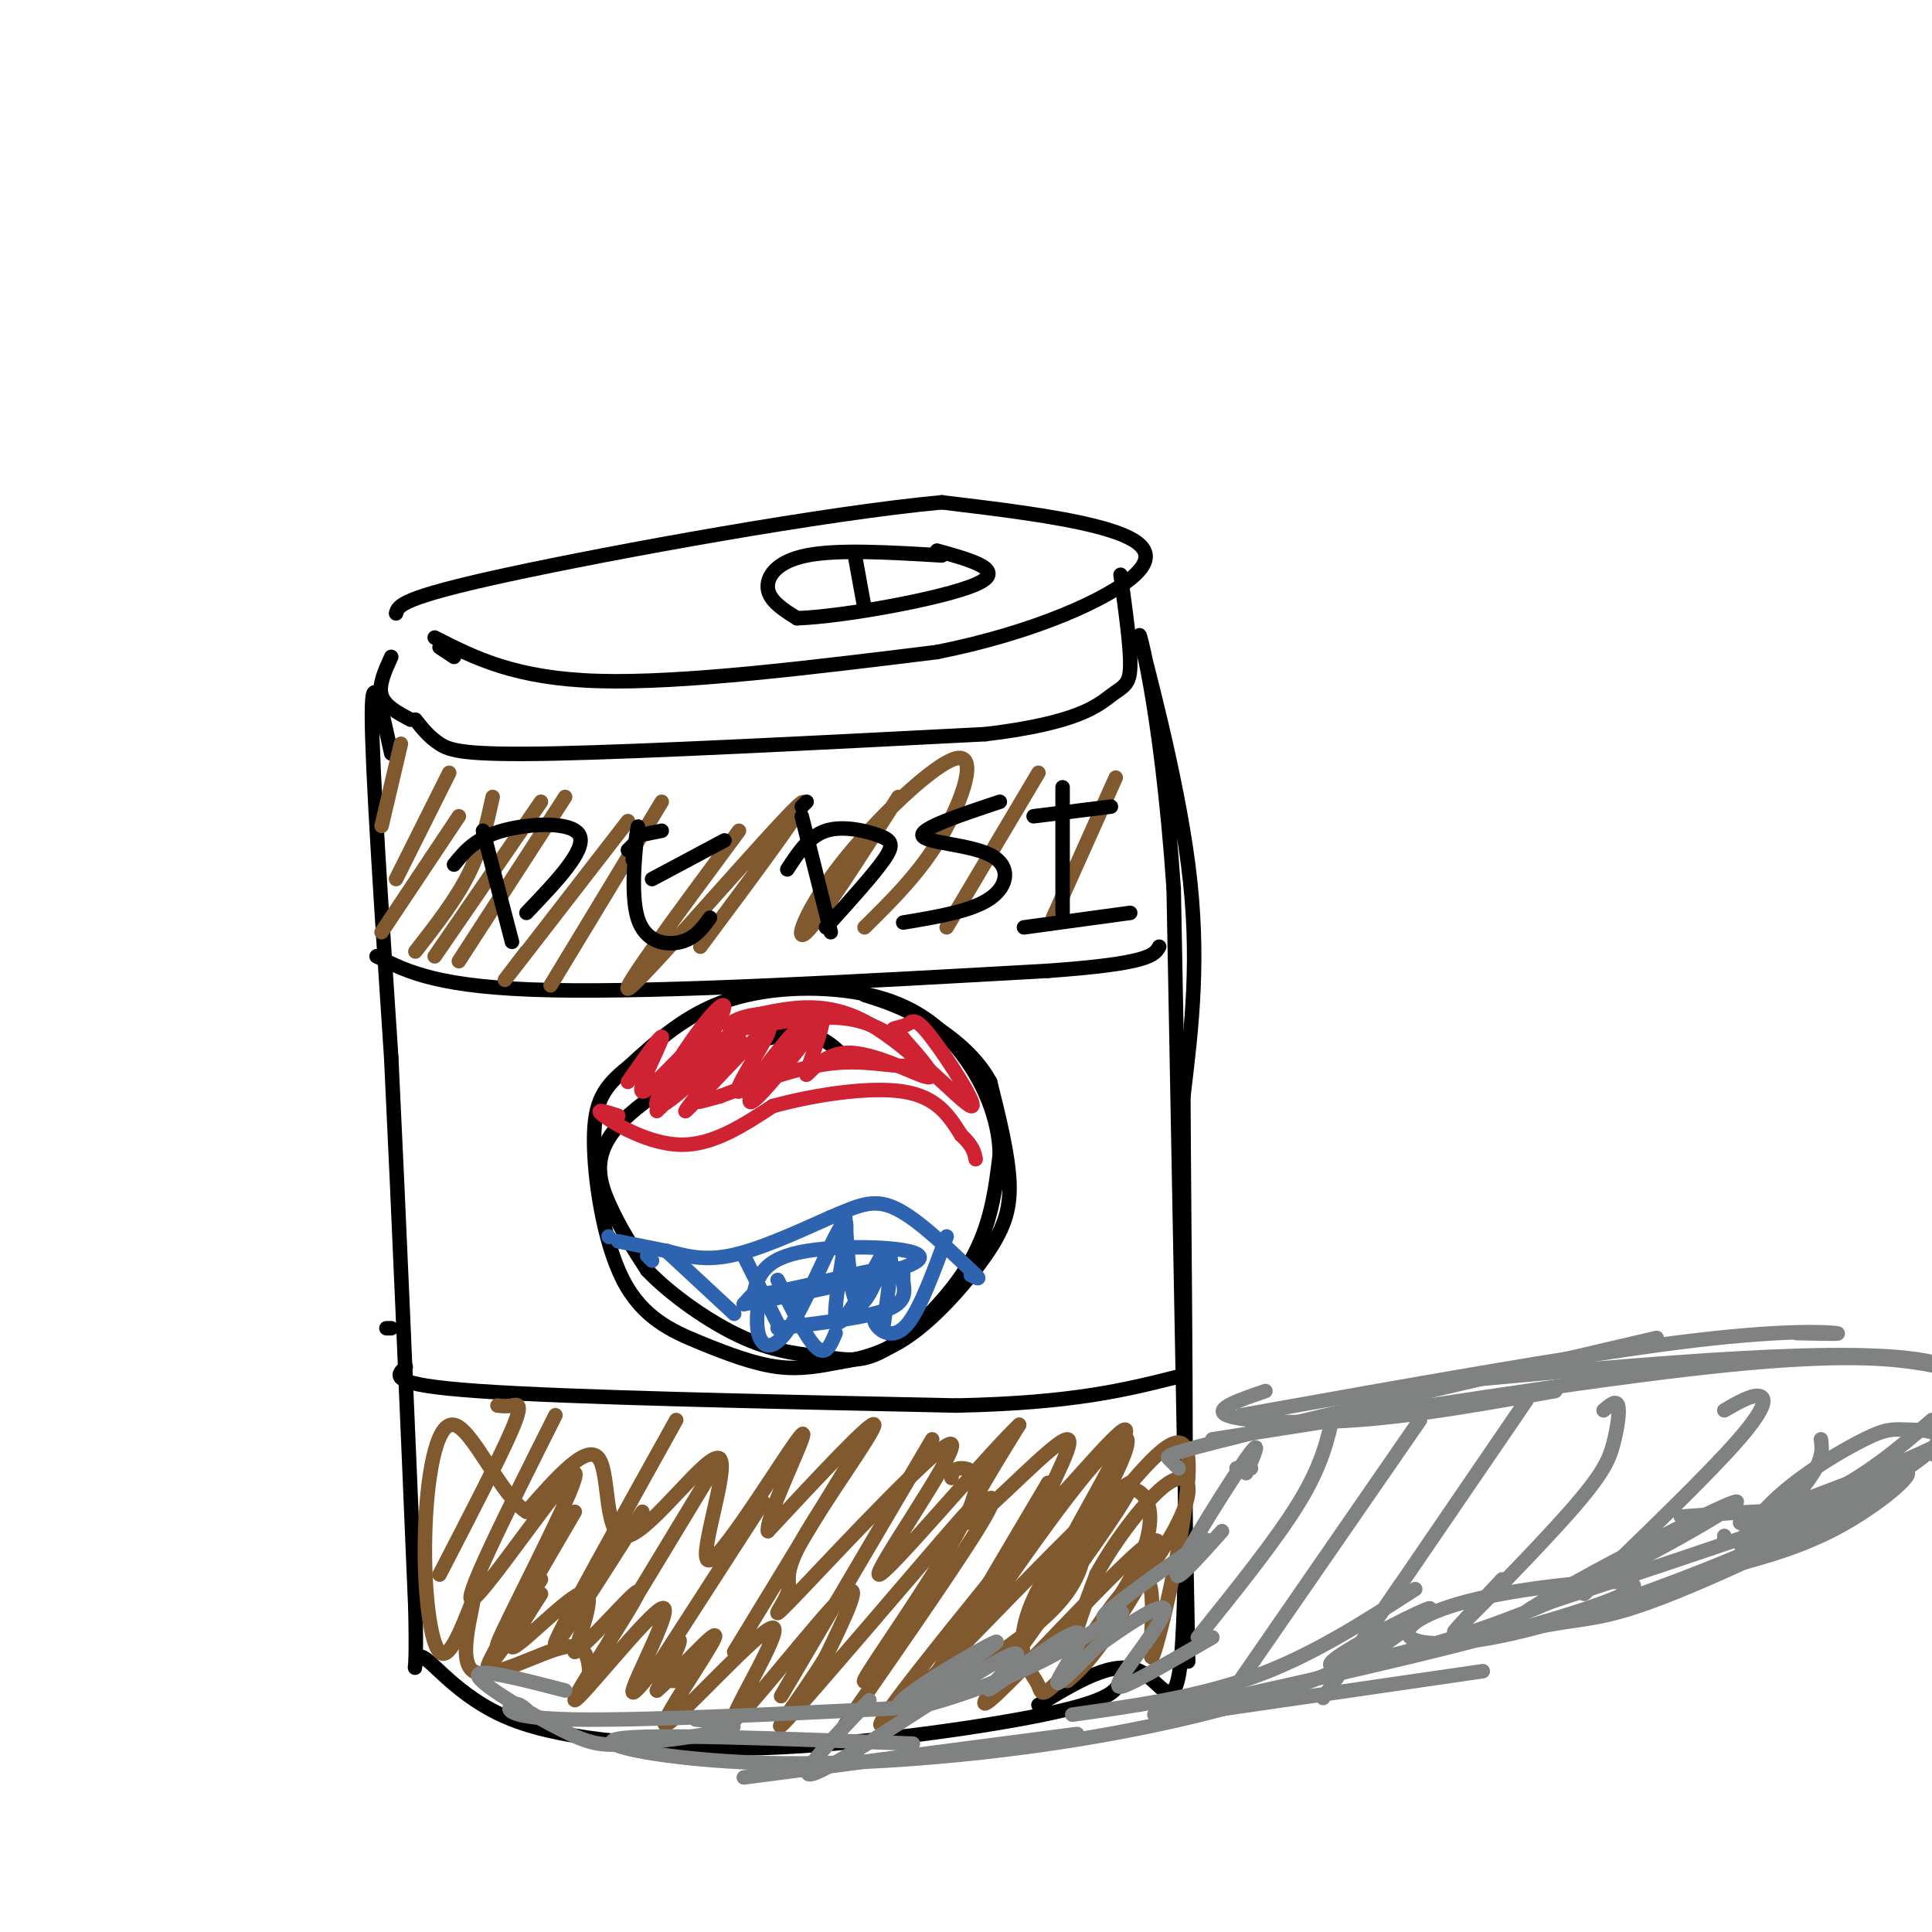 <svg viewBox='0 0 400 400' version='1.1' xmlns='http://www.w3.org/2000/svg' xmlns:xlink='http://www.w3.org/1999/xlink'><g fill='none' stroke='rgb(0,0,0)' stroke-width='3' stroke-linecap='round' stroke-linejoin='round'><path d='M81,136c-1.333,2.917 -2.667,5.833 -2,8c0.667,2.167 3.333,3.583 6,5'/><path d='M94,136c0.000,0.000 -3.000,-2.000 -3,-2'/><path d='M90,132c8.333,4.250 16.667,8.500 34,9c17.333,0.500 43.667,-2.750 70,-6'/><path d='M194,135c20.202,-4.012 35.708,-11.042 41,-16c5.292,-4.958 0.369,-7.845 -8,-10c-8.369,-2.155 -20.185,-3.577 -32,-5'/><path d='M195,104c-23.956,2.200 -67.844,10.200 -90,15c-22.156,4.800 -22.578,6.400 -23,8'/><path d='M86,149c1.422,1.800 2.844,3.600 5,5c2.156,1.400 5.044,2.400 24,2c18.956,-0.400 53.978,-2.200 89,-4'/><path d='M204,152c19.393,-2.298 23.375,-6.042 26,-8c2.625,-1.958 3.893,-2.131 4,-6c0.107,-3.869 -0.946,-11.435 -2,-19'/><path d='M81,156c-2.000,-9.250 -4.000,-18.500 -4,-8c0.000,10.500 2.000,40.750 4,71'/><path d='M81,219c1.500,30.833 3.250,72.417 5,114'/><path d='M86,333c0.440,19.202 -0.958,10.208 1,10c1.958,-0.208 7.274,8.369 19,13c11.726,4.631 29.863,5.315 48,6'/><path d='M154,362c20.533,-0.311 47.867,-4.089 62,-7c14.133,-2.911 15.067,-4.956 16,-7'/><path d='M246,344c0.000,0.000 -3.000,-160.000 -3,-160'/><path d='M243,184c-2.655,-38.750 -7.792,-55.625 -7,-52c0.792,3.625 7.512,27.750 10,47c2.488,19.250 0.744,33.625 -1,48'/><path d='M245,227c0.131,31.571 0.958,86.500 0,109c-0.958,22.500 -3.702,12.571 -9,10c-5.298,-2.571 -13.149,2.214 -21,7'/><path d='M79,198c0.000,0.000 -1.000,0.000 -1,0'/><path d='M78,198c6.417,3.250 12.833,6.500 36,7c23.167,0.500 63.083,-1.750 103,-4'/><path d='M217,201c21.000,-1.500 22.000,-3.250 23,-5'/><path d='M80,275c0.000,0.000 1.000,0.000 1,0'/><path d='M84,283c-2.000,1.833 -4.000,3.667 15,5c19.000,1.333 59.000,2.167 99,3'/><path d='M198,291c24.167,-0.500 35.083,-3.250 46,-6'/><path d='M174,218c-3.083,-2.768 -6.167,-5.536 -15,-3c-8.833,2.536 -23.417,10.375 -30,17c-6.583,6.625 -5.167,12.036 -3,17c2.167,4.964 5.083,9.482 8,14'/><path d='M134,263c4.879,5.120 13.078,10.919 20,14c6.922,3.081 12.567,3.444 17,4c4.433,0.556 7.655,1.303 13,-2c5.345,-3.303 12.813,-10.658 17,-18c4.187,-7.342 5.094,-14.671 6,-22'/><path d='M207,239c-0.128,-7.461 -3.447,-15.113 -8,-21c-4.553,-5.887 -10.341,-10.008 -19,-12c-8.659,-1.992 -20.188,-1.855 -29,1c-8.812,2.855 -14.906,8.427 -21,14'/><path d='M130,221c-4.996,3.992 -6.985,6.973 -7,15c-0.015,8.027 1.944,21.100 6,29c4.056,7.900 10.207,10.627 16,13c5.793,2.373 11.226,4.392 16,5c4.774,0.608 8.887,-0.196 13,-1'/><path d='M174,282c4.592,-0.716 9.571,-2.006 15,-6c5.429,-3.994 11.308,-10.691 15,-16c3.692,-5.309 5.198,-9.231 5,-15c-0.198,-5.769 -2.099,-13.384 -4,-21'/><path d='M205,224c-3.200,-5.933 -9.200,-10.267 -14,-13c-4.800,-2.733 -8.400,-3.867 -12,-5'/></g>
<g fill='none' stroke='rgb(207,34,51)' stroke-width='3' stroke-linecap='round' stroke-linejoin='round'><path d='M128,231c-2.622,-0.844 -5.244,-1.689 -3,0c2.244,1.689 9.356,5.911 16,6c6.644,0.089 12.822,-3.956 19,-8'/><path d='M160,229c8.422,-2.311 19.978,-4.089 27,-3c7.022,1.089 9.511,5.044 12,9'/><path d='M199,235c2.500,2.333 2.750,3.667 3,5'/><path d='M130,224c3.750,-5.393 7.500,-10.786 7,-9c-0.500,1.786 -5.250,10.750 -4,11c1.250,0.250 8.500,-8.214 10,-9c1.500,-0.786 -2.750,6.107 -7,13'/><path d='M136,230c3.839,-3.357 16.938,-18.249 18,-19c1.062,-0.751 -9.911,12.638 -12,14c-2.089,1.362 4.708,-9.305 7,-14c2.292,-4.695 0.079,-3.418 -4,2c-4.079,5.418 -10.022,14.977 -9,16c1.022,1.023 9.011,-6.488 17,-14'/><path d='M153,215c-1.084,2.569 -12.293,15.991 -11,15c1.293,-0.991 15.090,-16.395 17,-17c1.910,-0.605 -8.065,13.591 -6,13c2.065,-0.591 16.171,-15.967 18,-17c1.829,-1.033 -8.620,12.276 -13,17c-4.380,4.724 -2.690,0.862 -1,-3'/><path d='M157,223c3.025,-4.517 11.087,-14.310 13,-14c1.913,0.310 -2.322,10.722 -3,13c-0.678,2.278 2.202,-3.579 8,-4c5.798,-0.421 14.514,4.594 17,5c2.486,0.406 -1.257,-3.797 -5,-8'/><path d='M187,215c-1.381,-1.661 -2.333,-1.814 -2,-2c0.333,-0.186 1.951,-0.406 3,-1c1.049,-0.594 1.529,-1.561 5,3c3.471,4.561 9.935,14.651 8,14c-1.935,-0.651 -12.267,-12.043 -21,-17c-8.733,-4.957 -15.866,-3.478 -23,-2'/><path d='M157,210c-5.606,0.644 -8.121,3.253 -4,3c4.121,-0.253 14.878,-3.367 23,-2c8.122,1.367 13.610,7.214 13,9c-0.610,1.786 -7.317,-0.490 -15,0c-7.683,0.490 -16.341,3.745 -25,7'/><path d='M149,227c-4.833,1.333 -4.417,1.167 -4,1'/></g>
<g fill='none' stroke='rgb(45,99,175)' stroke-width='3' stroke-linecap='round' stroke-linejoin='round'><path d='M126,256c0.000,0.000 0.100,0.100 0.1,0.1'/><path d='M128,257c0.000,0.000 10.000,2.000 10,2'/><path d='M138,259c3.511,0.889 7.289,2.111 13,1c5.711,-1.111 13.356,-4.556 21,-8'/><path d='M172,252c5.444,-2.267 8.556,-3.933 13,-2c4.444,1.933 10.222,7.467 16,13'/><path d='M201,263c2.667,2.333 1.333,1.667 0,1'/><path d='M134,260c0.000,0.000 1.000,1.000 1,1'/><path d='M138,259c0.000,0.000 14.000,13.000 14,13'/><path d='M154,260c0.000,0.000 7.000,14.000 7,14'/><path d='M161,265c3.000,6.083 6.000,12.167 8,14c2.000,1.833 3.000,-0.583 4,-3'/><path d='M175,252c0.578,9.022 1.156,18.044 3,18c1.844,-0.044 4.956,-9.156 6,-10c1.044,-0.844 0.022,6.578 -1,14'/><path d='M196,256c-2.733,7.422 -5.467,14.844 -8,18c-2.533,3.156 -4.867,2.044 -6,1c-1.133,-1.044 -1.067,-2.022 -1,-3'/><path d='M183,259c-4.729,8.785 -9.457,17.570 -10,14c-0.543,-3.570 3.100,-19.495 2,-20c-1.100,-0.505 -6.944,14.411 -11,21c-4.056,6.589 -6.323,4.851 -7,2c-0.677,-2.851 0.235,-6.815 0,-8c-0.235,-1.185 -1.618,0.407 -3,2'/><path d='M154,270c8.917,-1.500 32.708,-6.250 36,-9c3.292,-2.750 -13.917,-3.500 -23,-2c-9.083,1.500 -10.042,5.250 -11,9'/><path d='M156,268c3.622,0.222 18.177,-3.724 25,-5c6.823,-1.276 5.914,0.118 6,2c0.086,1.882 1.167,4.252 -3,6c-4.167,1.748 -13.584,2.874 -23,4'/></g>
<g fill='none' stroke='rgb(129,89,47)' stroke-width='3' stroke-linecap='round' stroke-linejoin='round'><path d='M83,154c0.000,0.000 -4.000,17.000 -4,17'/><path d='M93,160c0.000,0.000 -11.000,22.000 -11,22'/><path d='M95,169c0.000,0.000 -16.000,24.000 -16,24'/><path d='M102,165c-1.167,5.333 -2.333,10.667 -5,16c-2.667,5.333 -6.833,10.667 -11,16'/><path d='M112,166c0.000,0.000 -22.000,32.000 -22,32'/><path d='M117,165c0.000,0.000 -22.000,34.000 -22,34'/><path d='M130,170c-10.250,13.250 -20.500,26.500 -24,31c-3.500,4.500 -0.250,0.250 3,-4'/><path d='M137,166c0.000,0.000 -23.000,38.000 -23,38'/><path d='M153,172c-13.511,18.267 -27.022,36.533 -22,32c5.022,-4.533 28.578,-31.867 34,-37c5.422,-5.133 -7.289,11.933 -20,29'/><path d='M186,165c-8.097,12.656 -16.195,25.311 -19,28c-2.805,2.689 -0.319,-4.589 7,-14c7.319,-9.411 19.470,-20.957 24,-22c4.530,-1.043 1.437,8.416 -3,16c-4.437,7.584 -10.219,13.292 -16,19'/><path d='M215,160c0.000,0.000 -19.000,32.000 -19,32'/><path d='M231,161c0.000,0.000 -13.000,29.000 -13,29'/><path d='M103,291c0.933,0.111 1.867,0.222 3,0c1.133,-0.222 2.467,-0.778 0,5c-2.467,5.778 -8.733,17.889 -15,30'/><path d='M115,293c-10.054,20.048 -20.107,40.095 -17,38c3.107,-2.095 19.375,-26.333 21,-26c1.625,0.333 -11.393,25.238 -15,33c-3.607,7.762 2.196,-1.619 8,-11'/><path d='M140,294c-11.917,21.417 -23.833,42.833 -25,46c-1.167,3.167 8.417,-11.917 18,-27'/><path d='M149,302c0.000,0.000 -23.000,38.000 -23,38'/><path d='M158,311c-8.500,13.167 -17.000,26.333 -20,31c-3.000,4.667 -0.500,0.833 2,-3'/><path d='M180,296c0.000,0.000 -28.000,46.000 -28,46'/><path d='M193,298c-13.083,22.250 -26.167,44.500 -30,51c-3.833,6.500 1.583,-2.750 7,-12'/><path d='M197,306c0.095,-0.982 0.190,-1.964 2,-2c1.810,-0.036 5.333,0.875 1,10c-4.333,9.125 -16.524,26.464 -20,32c-3.476,5.536 1.762,-0.732 7,-7'/><path d='M217,307c-12.807,21.646 -25.614,43.292 -24,42c1.614,-1.292 17.648,-25.522 28,-39c10.352,-13.478 15.020,-16.204 11,-7c-4.020,9.204 -16.729,30.340 -19,33c-2.271,2.660 5.894,-13.155 12,-21c6.106,-7.845 10.152,-7.721 12,-5c1.848,2.721 1.498,8.040 -2,15c-3.498,6.960 -10.142,15.560 -12,16c-1.858,0.440 1.071,-7.280 4,-15'/><path d='M227,326c3.621,-6.777 10.672,-16.219 15,-19c4.328,-2.781 5.933,1.098 1,10c-4.933,8.902 -16.404,22.827 -22,29c-5.596,6.173 -5.317,4.596 -6,3c-0.683,-1.596 -2.327,-3.209 -3,-6c-0.673,-2.791 -0.376,-6.758 2,-12c2.376,-5.242 6.832,-11.757 9,-12c2.168,-0.243 2.048,5.788 -3,12c-5.048,6.212 -15.024,12.606 -25,19'/><path d='M141,348c0.000,0.000 -2.000,0.000 -2,0'/></g>
<g fill='none' stroke='rgb(0,0,0)' stroke-width='3' stroke-linecap='round' stroke-linejoin='round'><path d='M195,115c-10.800,-0.644 -21.600,-1.289 -28,0c-6.400,1.289 -8.400,4.511 -8,7c0.400,2.489 3.200,4.244 6,6'/><path d='M165,128c9.511,-0.311 30.289,-4.089 37,-7c6.711,-2.911 -0.644,-4.956 -8,-7'/><path d='M177,115c0.000,0.000 2.000,11.000 2,11'/><path d='M100,172c0.000,0.000 6.000,23.000 6,23'/><path d='M94,179c2.200,-2.711 4.400,-5.422 10,-7c5.600,-1.578 14.600,-2.022 16,1c1.400,3.022 -4.800,9.511 -11,16'/><path d='M130,176c0.000,0.000 1.000,-1.000 1,-1'/><path d='M131,178c0.655,-4.393 1.310,-8.786 1,-6c-0.310,2.786 -1.583,12.750 0,18c1.583,5.250 6.024,5.786 9,5c2.976,-0.786 4.488,-2.893 6,-5'/><path d='M135,182c0.000,0.000 15.000,-8.000 15,-8'/><path d='M132,173c0.000,0.000 5.000,-1.000 5,-1'/><path d='M167,166c0.000,0.000 -1.000,1.000 -1,1'/><path d='M166,169c0.000,0.000 6.000,24.000 6,24'/><path d='M163,180c2.238,-3.429 4.476,-6.857 8,-8c3.524,-1.143 8.333,0.000 11,1c2.667,1.000 3.190,1.857 1,5c-2.190,3.143 -7.095,8.571 -12,14'/><path d='M207,166c-8.238,2.744 -16.476,5.488 -16,7c0.476,1.512 9.667,1.792 14,4c4.333,2.208 3.810,6.345 0,9c-3.810,2.655 -10.905,3.827 -18,5'/><path d='M220,163c0.000,0.000 0.000,26.000 0,26'/><path d='M214,169c0.000,0.000 16.000,-2.000 16,-2'/><path d='M212,192c0.000,0.000 22.000,-3.000 22,-3'/></g>
<g fill='none' stroke='rgb(129,89,47)' stroke-width='3' stroke-linecap='round' stroke-linejoin='round'><path d='M119,313c-9.148,15.663 -18.297,31.327 -18,32c0.297,0.673 10.038,-13.644 11,-15c0.962,-1.356 -6.856,10.250 -6,11c0.856,0.750 10.388,-9.357 14,-11c3.612,-1.643 1.306,5.179 -1,12'/><path d='M119,342c3.909,-2.593 14.181,-15.077 13,-12c-1.181,3.077 -13.814,21.714 -13,22c0.814,0.286 15.074,-17.779 18,-19c2.926,-1.221 -5.481,14.402 -6,17c-0.519,2.598 6.852,-7.829 9,-10c2.148,-2.171 -0.926,3.915 -4,10'/><path d='M136,350c3.124,-2.476 12.936,-13.666 12,-11c-0.936,2.666 -12.618,19.190 -10,18c2.618,-1.190 19.537,-20.092 22,-20c2.463,0.092 -9.529,19.179 -8,19c1.529,-0.179 16.580,-19.622 22,-25c5.420,-5.378 1.210,3.311 -3,12'/><path d='M171,343c-4.138,6.961 -12.982,18.362 -8,13c4.982,-5.362 23.789,-27.489 32,-37c8.211,-9.511 5.826,-6.407 7,-7c1.174,-0.593 5.907,-4.884 2,2c-3.907,6.884 -16.453,24.942 -29,43'/><path d='M220,309c-22.054,27.058 -44.109,54.115 -36,47c8.109,-7.115 46.380,-48.404 50,-49c3.620,-0.596 -27.411,39.500 -30,45c-2.589,5.500 23.265,-23.596 32,-31c8.735,-7.404 0.353,6.885 -5,15c-5.353,8.115 -7.676,10.058 -10,12'/><path d='M221,348c-0.883,0.318 1.910,-4.887 6,-11c4.090,-6.113 9.478,-13.133 11,-9c1.522,4.133 -0.821,19.421 1,14c1.821,-5.421 7.806,-31.549 7,-40c-0.806,-8.451 -8.403,0.774 -16,10'/><path d='M230,312c-5.565,5.181 -11.479,13.134 -9,8c2.479,-5.134 13.349,-23.356 12,-24c-1.349,-0.644 -14.918,16.291 -17,17c-2.082,0.709 7.324,-14.809 5,-15c-2.324,-0.191 -16.378,14.945 -20,17c-3.622,2.055 3.189,-8.973 10,-20'/><path d='M211,295c-6.425,6.045 -27.488,31.159 -29,31c-1.512,-0.159 16.528,-25.590 15,-27c-1.528,-1.410 -22.625,21.202 -31,30c-8.375,8.798 -4.028,3.781 -3,1c1.028,-2.781 -1.262,-3.326 3,-11c4.262,-7.674 15.075,-22.478 15,-24c-0.075,-1.522 -11.037,10.239 -22,22'/><path d='M159,317c-0.553,-3.136 9.064,-21.977 7,-20c-2.064,1.977 -15.810,24.773 -19,26c-3.190,1.227 4.176,-19.114 2,-21c-2.176,-1.886 -13.894,14.685 -19,16c-5.106,1.315 -3.602,-12.624 -6,-16c-2.398,-3.376 -8.699,3.812 -15,11'/><path d='M109,313c-5.329,-3.351 -11.150,-17.228 -15,-18c-3.850,-0.772 -5.729,11.561 -6,23c-0.271,11.439 1.065,21.982 3,24c1.935,2.018 4.467,-4.491 7,-11'/><path d='M98,331c0.012,2.083 -3.458,12.792 0,15c3.458,2.208 13.845,-4.083 19,-5c5.155,-0.917 5.077,3.542 5,8'/></g>
<g fill='none' stroke='rgb(128,130,130)' stroke-width='3' stroke-linecap='round' stroke-linejoin='round'><path d='M117,350c-9.249,-2.402 -18.498,-4.804 -18,-3c0.498,1.804 10.742,7.813 17,11c6.258,3.187 8.531,3.550 15,3c6.469,-0.550 17.134,-2.014 20,-3c2.866,-0.986 -2.067,-1.493 -7,-2'/><path d='M109,354c-0.991,-0.820 -1.981,-1.641 -3,-1c-1.019,0.641 -2.066,2.743 13,3c15.066,0.257 46.247,-1.332 60,-2c13.753,-0.668 10.080,-0.417 14,-4c3.920,-3.583 15.432,-11.002 13,-10c-2.432,1.002 -18.809,10.424 -20,13c-1.191,2.576 12.802,-1.692 23,-6c10.198,-4.308 16.599,-8.654 23,-13'/><path d='M232,334c1.714,-1.143 -5.500,2.500 -3,0c2.500,-2.500 14.714,-11.143 19,-14c4.286,-2.857 0.643,0.071 -3,3'/><path d='M180,352c-8.253,8.625 -16.506,17.249 -11,15c5.506,-2.249 24.771,-15.372 34,-21c9.229,-5.628 8.423,-3.759 6,-1c-2.423,2.759 -6.464,6.410 -3,4c3.464,-2.410 14.433,-10.880 17,-11c2.567,-0.120 -3.266,8.108 -4,10c-0.734,1.892 3.633,-2.554 8,-7'/><path d='M227,341c4.874,-3.622 13.059,-9.177 14,-8c0.941,1.177 -5.362,9.086 -8,13c-2.638,3.914 -1.611,3.833 2,2c3.611,-1.833 9.805,-5.416 16,-9'/><path d='M222,355c13.083,-1.833 26.167,-3.667 38,-8c11.833,-4.333 22.417,-11.167 33,-18'/><path d='M239,355c24.939,-5.486 49.878,-10.972 69,-16c19.122,-5.028 32.425,-9.596 30,-11c-2.425,-1.404 -20.580,0.358 -32,3c-11.420,2.642 -16.104,6.164 -14,8c2.104,1.836 10.997,1.987 26,-2c15.003,-3.987 36.116,-12.112 47,-17c10.884,-4.888 11.538,-6.539 7,-7c-4.538,-0.461 -14.269,0.270 -24,1'/><path d='M317,333c28.042,-9.268 56.083,-18.536 61,-21c4.917,-2.464 -13.292,1.875 -17,3c-3.708,1.125 7.083,-0.964 16,-5c8.917,-4.036 15.958,-10.018 23,-16'/><path d='M262,288c-5.467,1.867 -10.933,3.733 -8,5c2.933,1.267 14.267,1.933 27,1c12.733,-0.933 26.867,-3.467 41,-6'/><path d='M244,304c-0.733,-0.733 -1.467,-1.467 -2,-2c-0.533,-0.533 -0.867,-0.867 16,-5c16.867,-4.133 50.933,-12.067 85,-20'/><path d='M257,293c34.156,-6.111 68.311,-12.222 90,-15c21.689,-2.778 30.911,-2.222 33,-2c2.089,0.222 -2.956,0.111 -8,0'/><path d='M301,286c41.644,-3.800 83.289,-7.600 99,-4c15.711,3.600 5.489,14.600 2,18c-3.489,3.400 -0.244,-0.800 3,-5'/><path d='M259,304c0.000,0.000 -3.000,0.000 -3,0'/><path d='M258,305c1.756,-4.000 3.511,-8.000 0,-3c-3.511,5.000 -12.289,19.000 -14,23c-1.711,4.000 3.644,-2.000 9,-8'/><path d='M276,293c-1.167,5.167 -2.333,10.333 -7,18c-4.667,7.667 -12.833,17.833 -21,28'/><path d='M294,294c0.000,0.000 -38.000,55.000 -38,55'/><path d='M316,290c-18.333,26.833 -36.667,53.667 -41,60c-4.333,6.333 5.333,-7.833 15,-22'/><path d='M332,292c1.306,-1.112 2.612,-2.223 3,-1c0.388,1.223 -0.144,4.781 -1,8c-0.856,3.219 -2.038,6.097 -9,14c-6.962,7.903 -19.703,20.829 -23,24c-3.297,3.171 2.852,-3.415 9,-10'/><path d='M357,292c2.689,-1.556 5.378,-3.111 7,-3c1.622,0.111 2.178,1.889 -4,9c-6.178,7.111 -19.089,19.556 -32,32'/><path d='M377,298c0.284,2.121 0.567,4.243 -3,9c-3.567,4.757 -10.986,12.151 -13,13c-2.014,0.849 1.375,-4.847 7,-10c5.625,-5.153 13.486,-9.762 18,-12c4.514,-2.238 5.682,-2.103 9,-2c3.318,0.103 8.787,0.174 5,4c-3.787,3.826 -16.830,11.406 -22,14c-5.170,2.594 -2.468,0.200 3,-3c5.468,-3.200 13.703,-7.208 14,-6c0.297,1.208 -7.344,7.631 -16,12c-8.656,4.369 -18.328,6.685 -28,9'/><path d='M357,318c0.000,0.000 0.000,1.000 0,1'/><path d='M307,346c0.000,0.000 -62.000,9.000 -62,9'/><path d='M223,359c0.000,0.000 -69.000,9.000 -69,9'/><path d='M189,361c-27.542,-1.059 -55.085,-2.118 -61,-1c-5.915,1.118 9.796,4.413 30,5c20.204,0.587 44.901,-1.534 66,-5c21.099,-3.466 38.600,-8.276 50,-13c11.400,-4.724 16.700,-9.362 22,-14'/><path d='M296,333c-1.046,-0.025 -14.660,6.911 -19,10c-4.340,3.089 0.595,2.330 10,0c9.405,-2.330 23.279,-6.232 40,-14c16.721,-7.768 36.290,-19.401 32,-18c-4.290,1.401 -32.440,15.837 -42,22c-9.560,6.163 -0.532,4.054 6,3c6.532,-1.054 10.566,-1.053 23,-6c12.434,-4.947 33.267,-14.842 40,-19c6.733,-4.158 -0.633,-2.579 -8,-1'/><path d='M378,310c-3.815,0.547 -9.353,2.416 -3,0c6.353,-2.416 24.597,-9.117 32,-14c7.403,-4.883 3.964,-7.948 1,-10c-2.964,-2.052 -5.452,-3.091 -12,-4c-6.548,-0.909 -17.157,-1.688 -42,1c-24.843,2.688 -63.922,8.844 -103,15'/></g>
</svg>
